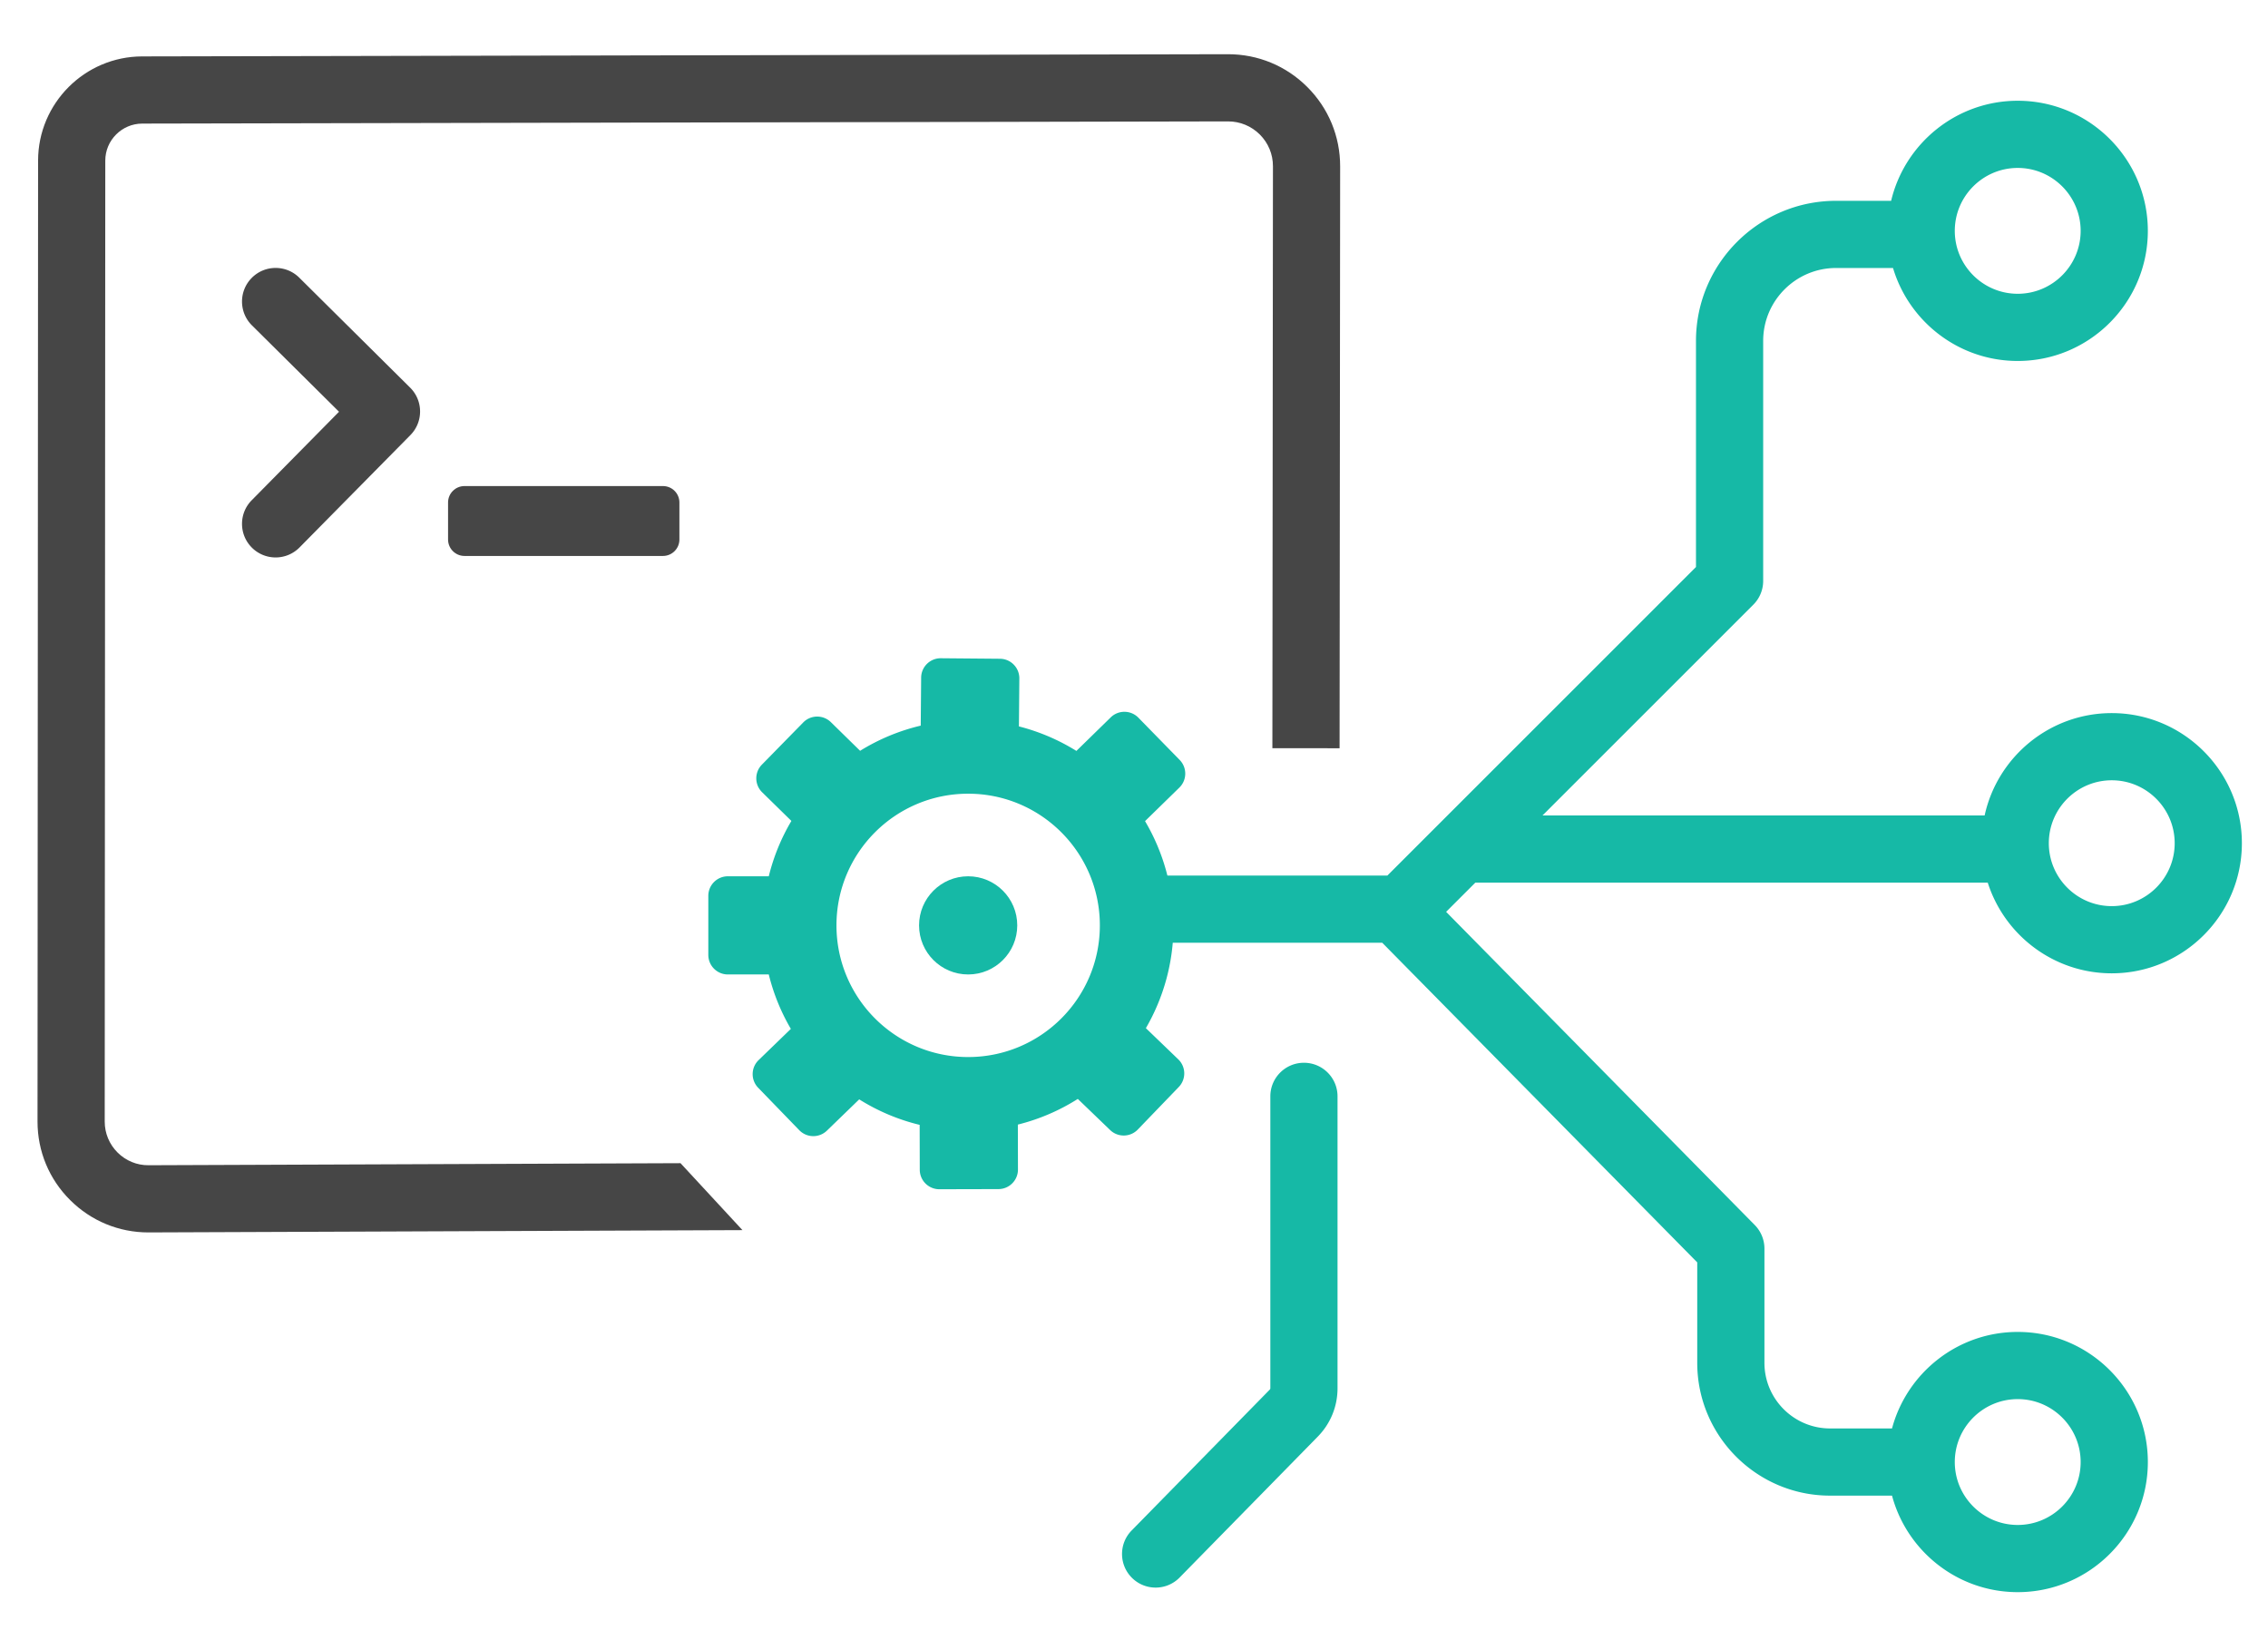 <?xml version="1.0" encoding="utf-8"?>
<svg xmlns="http://www.w3.org/2000/svg" viewBox="487.544 285.952 323.83 232.734">
  <g transform="matrix(.237 0 0 .237 482.764 286.62)">
    <path d="M419.595 332.166H299.988c-5.435 0-9.882-4.447-9.882-9.882v-22.348c0-5.435 4.447-9.882 9.882-9.882h119.607c5.435 0 9.882 4.447 9.882 9.882v22.348c0 5.435-4.447 9.882-9.882 9.882" style="fill:#464646"/>
    <path d="M716.385 953.777a20.17 20.17 0 0 1-14.168-5.789c-7.984-7.826-8.111-20.641-.283-28.623l83.226-84.893c.21-.214.331-.508.331-.807v-175.88c0-11.18 9.062-20.242 20.242-20.242s20.242 9.062 20.242 20.242v175.88c0 10.963-4.228 21.315-11.904 29.147l-83.228 84.893a20.2 20.2 0 0 1-14.458 6.072" style="fill:#16b9a6"/>
    <circle cx="603.442" cy="554.76" r="29.579" style="fill:#16b9a6"/>
    <path d="M1217.698 529.006c10.086 31.651 39.758 54.645 74.708 54.645 43.23 0 78.398-35.169 78.398-78.396s-35.169-78.396-78.398-78.396c-37.485 0-68.893 26.452-76.581 61.665h-266.35l127.004-127.004a20.25 20.25 0 0 0 5.928-14.313V202.579c0-24.218 19.703-43.92 43.923-43.92h34.301c9.655 32.358 39.672 56.022 75.125 56.022 43.228 0 78.396-35.169 78.396-78.396s-35.169-78.396-78.396-78.396c-36.994 0-68.064 25.765-76.262 60.288h-33.165c-46.542 0-84.406 37.863-84.406 84.404v136.243L856.001 524.743H712.483c-11.18 0-20.242 9.062-20.242 20.242s9.062 20.242 20.242 20.242h140.424l189.771 192.6v60.512c0 44.126 35.899 80.026 80.026 80.026h37.321c8.948 33.446 39.504 58.155 75.733 58.155 43.228 0 78.396-35.169 78.396-78.396s-35.169-78.396-78.396-78.396c-36.229 0-66.784 24.708-75.733 58.155h-37.321c-21.804 0-39.542-17.738-39.542-39.543v-68.808c0-5.316-2.091-10.42-5.824-14.207l-185.945-188.72 17.599-17.599zm74.709-61.665c20.907 0 37.915 17.008 37.915 37.913s-17.008 37.913-37.915 37.913c-20.905 0-37.913-17.008-37.913-37.913-.001-20.905 17.007-37.913 37.913-37.913M1235.756 98.37c20.905 0 37.913 17.008 37.913 37.913s-17.008 37.913-37.913 37.913-37.913-17.008-37.913-37.913 17.008-37.913 37.913-37.913m0 741.84c20.905 0 37.913 17.008 37.913 37.913s-17.008 37.913-37.913 37.913-37.913-17.008-37.913-37.913 17.008-37.913 37.913-37.913" style="fill:#16b9a6"/>
    <path d="M186.216 333.065a20.18 20.18 0 0 1-14.215-5.831c-7.958-7.852-8.045-20.667-.195-28.626l52.614-53.332-52.459-52.038c-7.937-7.874-7.988-20.69-.115-28.626 7.873-7.937 20.688-7.991 28.626-.115l66.789 66.254c7.921 7.858 7.99 20.643.155 28.586l-66.789 67.702a20.18 20.18 0 0 1-14.411 6.026" style="fill:#464646"/>
    <path d="m827.549 97.432-.341 350.605-40.483-.043.341-350.605c.021-7.244-2.791-14.041-7.905-19.155-5.114-5.092-11.889-7.905-19.112-7.905h-.043L105.864 71.65c-12.273.021-22.266 10.036-22.266 22.308l-.341 579.014c0 7.053 2.749 13.658 7.734 18.644 4.986 4.965 11.655 7.734 18.665 7.671l320.498-1.236 37.308 40.334-357.657 1.385h-.256c-17.791 0-34.517-6.925-47.131-19.496-12.678-12.614-19.645-29.425-19.645-47.322l.341-579.014c.021-34.538 28.125-62.685 62.664-62.77l654.142-1.321h.128c18.026 0 34.965 7.01 47.706 19.751 12.785 12.763 19.816 29.766 19.795 47.834" style="fill:#464646"/>
    <path d="M710.51 616.694c10.561-18.218 16.637-39.36 16.637-61.934 0-22.937-6.266-44.401-17.144-62.816l2.928-2.861 17.75-17.343c4.654-4.547 4.74-12.006.193-16.66l-24.876-25.46c-4.547-4.654-12.006-4.74-16.66-.193l-20.69 20.216a123 123 0 0 0-34.621-14.771l.035-4.063.216-24.815c.056-6.506-5.172-11.827-11.679-11.883l-35.594-.309c-6.507-.056-11.827 5.172-11.883 11.679l-.251 28.928a123 123 0 0 0-36.523 15.164l-17.608-17.252c-4.648-4.554-12.107-4.477-16.661.17l-24.911 25.425c-4.554 4.648-4.478 12.107.17 16.661l17.61 17.253a122.9 122.9 0 0 0-13.624 33.351H458.68c-6.507 0-11.781 5.275-11.781 11.781v35.595c0 6.507 5.275 11.781 11.781 11.781h24.644a122.9 122.9 0 0 0 13.302 32.79l-1.601 1.551-17.827 17.264c-4.674 4.527-4.794 11.985-.267 16.659l24.762 25.57c4.527 4.674 11.985 4.794 16.659.267l19.454-18.84a123 123 0 0 0 36.417 15.362l.005 2.219.059 24.816c.016 6.507 5.303 11.769 11.81 11.753l35.595-.085c6.507-.016 11.769-5.303 11.753-11.81l-.065-27.059a123 123 0 0 0 36.12-15.466l1.61 1.55 17.876 17.213c4.687 4.513 12.145 4.372 16.658-.315l24.69-25.641c4.513-4.687 4.372-12.145-.315-16.658zm-107.068 17.403c-43.817 0-79.337-35.52-79.337-79.337s35.52-79.337 79.337-79.337 79.337 35.52 79.337 79.337-35.521 79.337-79.337 79.337" style="fill:#16b9a6"/>
  </g>
</svg>